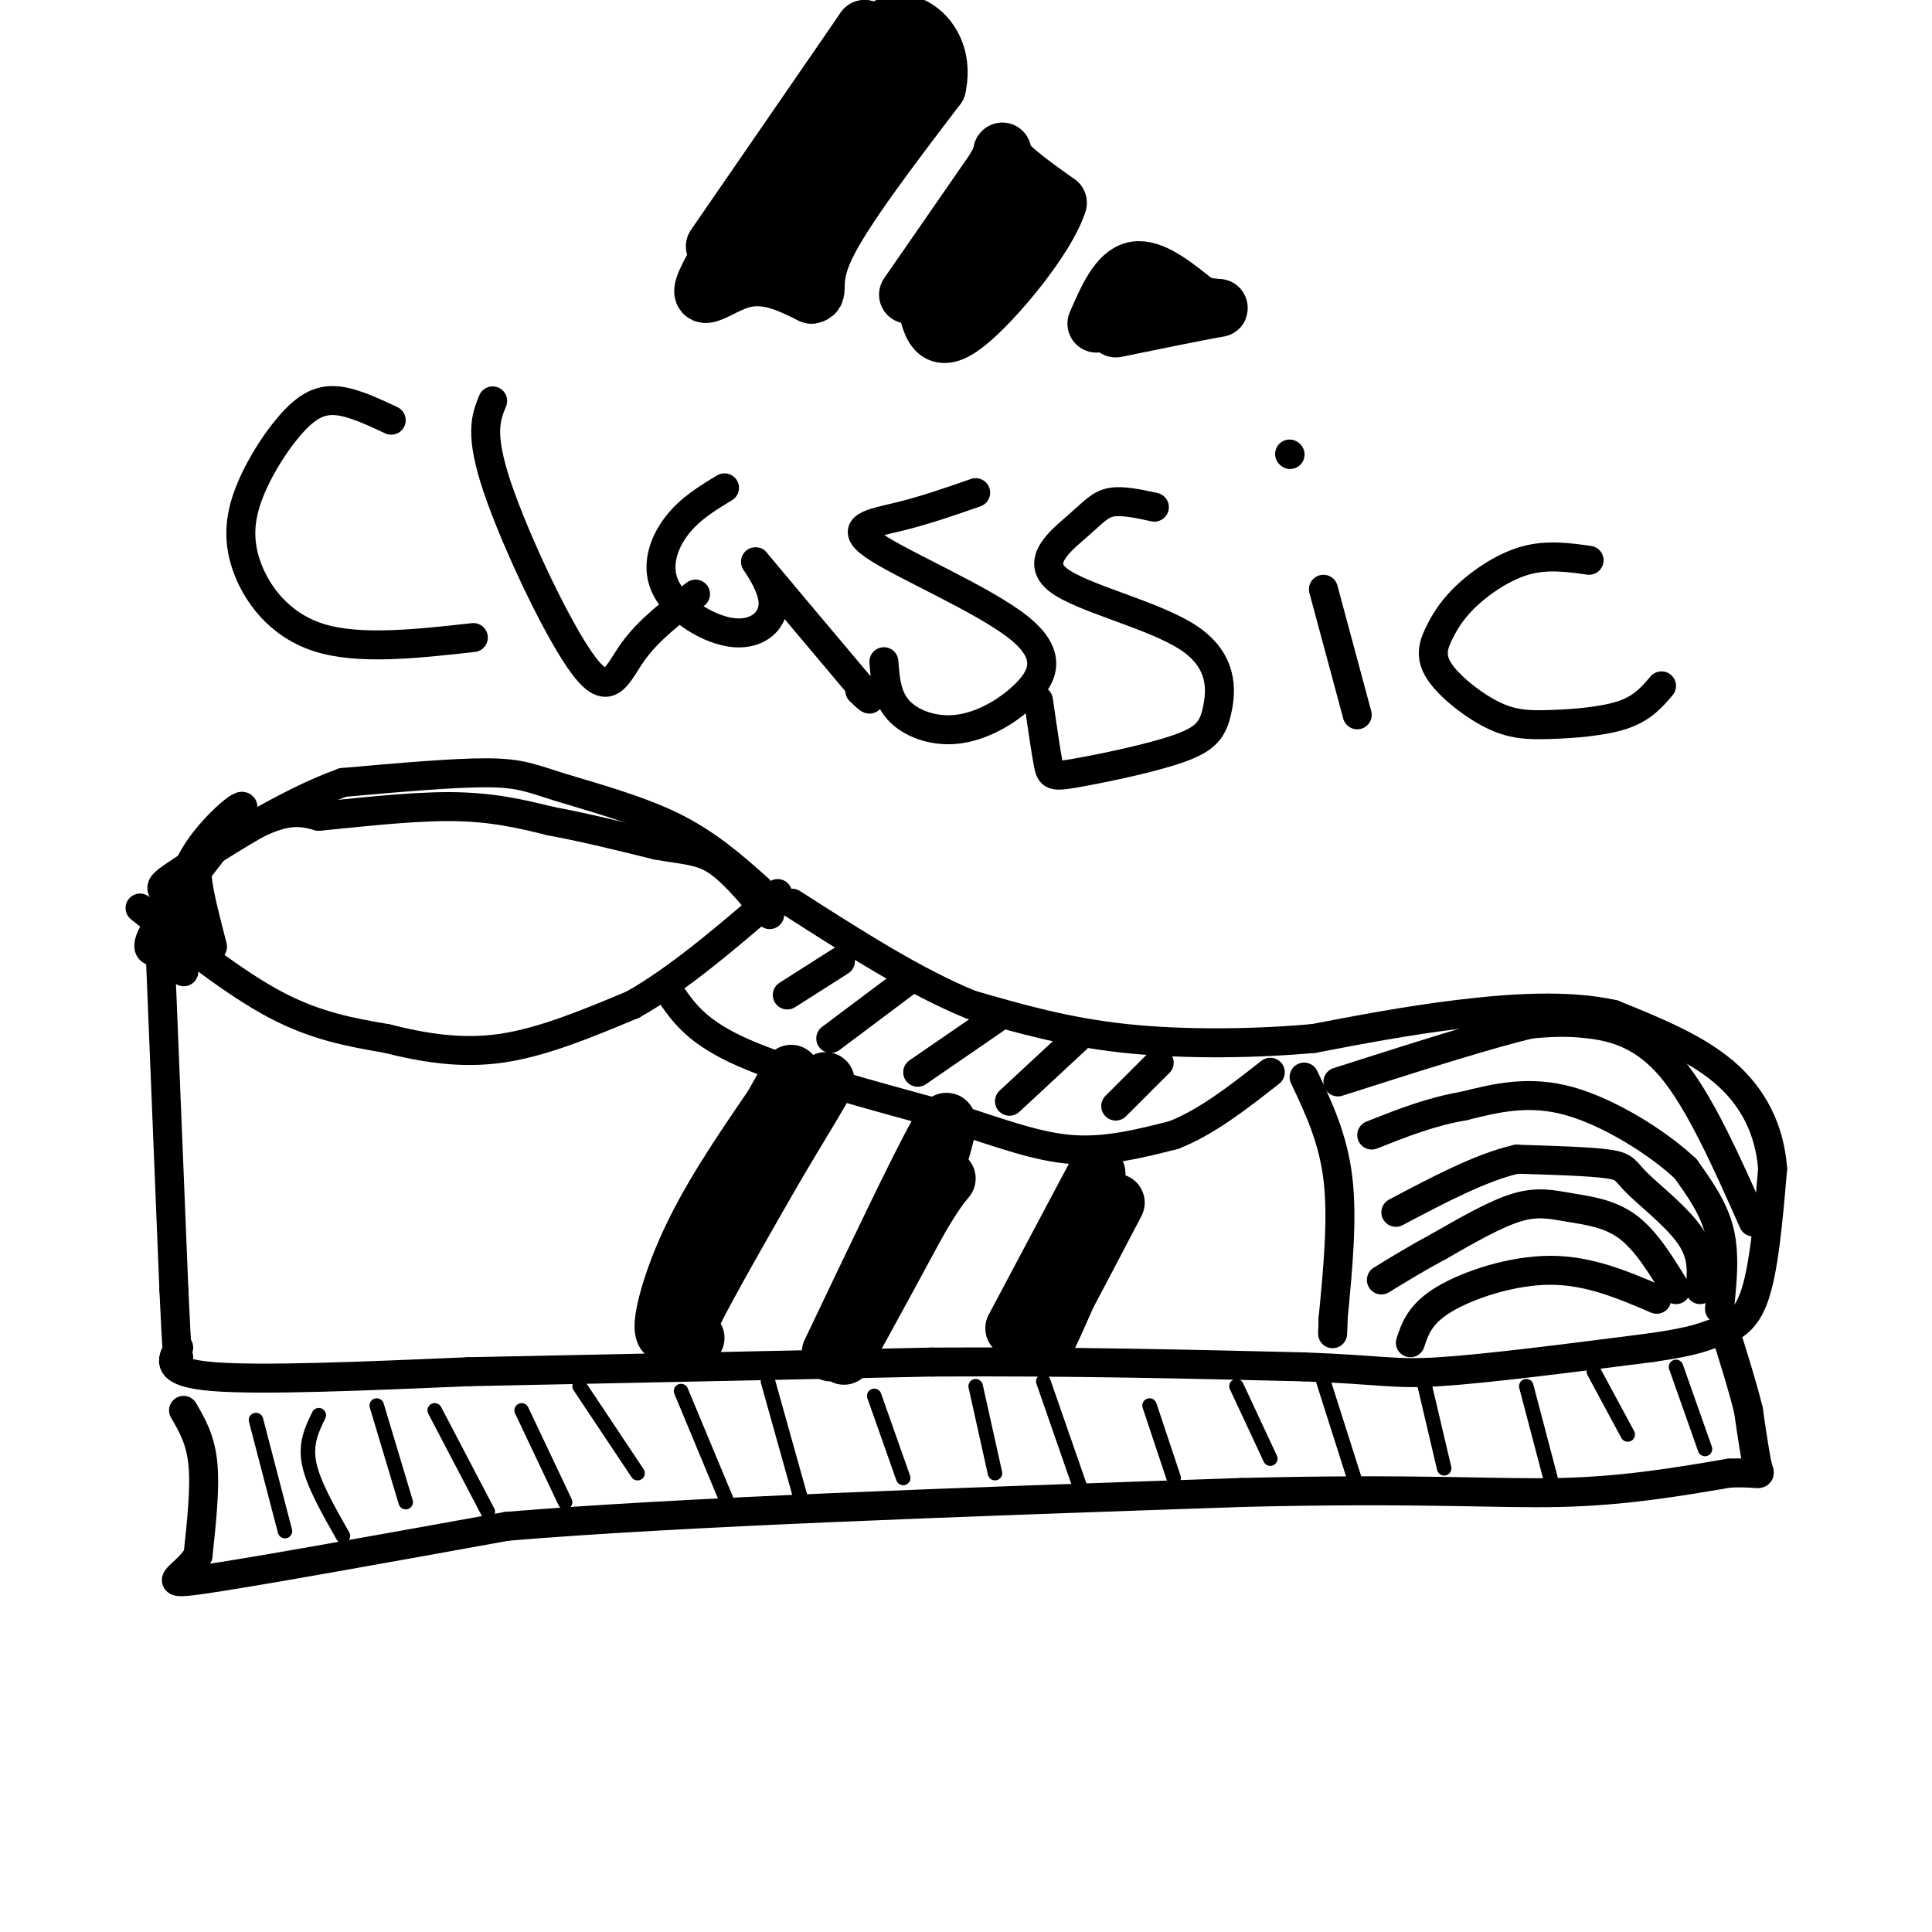 <svg viewBox='0 0 400 400' version='1.1' xmlns='http://www.w3.org/2000/svg' xmlns:xlink='http://www.w3.org/1999/xlink'><g fill='none' stroke='rgb(0,0,0)' stroke-width='6' stroke-linecap='round' stroke-linejoin='round'><path d='M29,188c9.750,7.750 19.500,15.500 28,20c8.500,4.500 15.750,5.750 23,7'/><path d='M80,215c7.711,1.933 15.489,3.267 24,2c8.511,-1.267 17.756,-5.133 27,-9'/><path d='M131,208c9.500,-5.333 19.750,-14.167 30,-23'/><path d='M33,193c0.000,0.000 3.000,74.000 3,74'/><path d='M36,267c0.667,14.667 0.833,14.333 1,14'/><path d='M37,279c-1.500,2.583 -3.000,5.167 7,6c10.000,0.833 31.500,-0.083 53,-1'/><path d='M97,284c24.833,-0.500 60.417,-1.250 96,-2'/><path d='M193,282c28.833,-0.167 52.917,0.417 77,1'/><path d='M270,283c16.244,0.600 18.356,1.600 28,1c9.644,-0.600 26.822,-2.800 44,-5'/><path d='M342,279c9.321,-1.357 10.625,-2.250 13,-3c2.375,-0.750 5.821,-1.357 8,-7c2.179,-5.643 3.089,-16.321 4,-27'/><path d='M367,242c-0.578,-8.111 -4.022,-14.889 -10,-20c-5.978,-5.111 -14.489,-8.556 -23,-12'/><path d='M334,210c-9.356,-2.089 -21.244,-1.311 -32,0c-10.756,1.311 -20.378,3.156 -30,5'/><path d='M272,215c-11.911,1.089 -26.689,1.311 -39,0c-12.311,-1.311 -22.156,-4.156 -32,-7'/><path d='M201,208c-11.500,-4.667 -24.250,-12.833 -37,-21'/><path d='M139,206c2.750,3.917 5.500,7.833 15,12c9.500,4.167 25.750,8.583 42,13'/><path d='M196,231c11.378,3.711 18.822,6.489 26,7c7.178,0.511 14.089,-1.244 21,-3'/><path d='M243,235c6.833,-2.667 13.417,-7.833 20,-13'/><path d='M163,206c0.000,0.000 11.000,-7.000 11,-7'/><path d='M172,215c0.000,0.000 16.000,-12.000 16,-12'/><path d='M190,222c0.000,0.000 16.000,-11.000 16,-11'/><path d='M209,228c0.000,0.000 14.000,-13.000 14,-13'/><path d='M231,229c0.000,0.000 9.000,-9.000 9,-9'/><path d='M270,223c3.000,6.333 6.000,12.667 7,21c1.000,8.333 0.000,18.667 -1,29'/><path d='M276,273c-0.167,5.000 -0.083,3.000 0,1'/><path d='M356,271c0.583,-5.583 1.167,-11.167 0,-16c-1.167,-4.833 -4.083,-8.917 -7,-13'/><path d='M349,242c-5.444,-5.178 -15.556,-11.622 -24,-14c-8.444,-2.378 -15.222,-0.689 -22,1'/><path d='M303,229c-6.833,1.167 -12.917,3.583 -19,6'/><path d='M352,267c0.333,-3.518 0.667,-7.036 -2,-11c-2.667,-3.964 -8.333,-8.375 -11,-11c-2.667,-2.625 -2.333,-3.464 -6,-4c-3.667,-0.536 -11.333,-0.768 -19,-1'/><path d='M314,240c-7.333,1.667 -16.167,6.333 -25,11'/><path d='M347,267c-3.101,-5.089 -6.202,-10.179 -10,-13c-3.798,-2.821 -8.292,-3.375 -12,-4c-3.708,-0.625 -6.631,-1.321 -11,0c-4.369,1.321 -10.185,4.661 -16,8'/><path d='M298,258c-4.667,2.500 -8.333,4.750 -12,7'/><path d='M343,269c-7.000,-3.000 -14.000,-6.000 -22,-6c-8.000,0.000 -17.000,3.000 -22,6c-5.000,3.000 -6.000,6.000 -7,9'/><path d='M363,253c-5.556,-12.511 -11.111,-25.022 -17,-32c-5.889,-6.978 -12.111,-8.422 -17,-9c-4.889,-0.578 -8.444,-0.289 -12,0'/><path d='M317,212c-8.667,2.000 -24.333,7.000 -40,12'/></g>
<g fill='none' stroke='rgb(0,0,0)' stroke-width='12' stroke-linecap='round' stroke-linejoin='round'><path d='M144,277c-2.333,1.750 -4.667,3.500 -1,-4c3.667,-7.500 13.333,-24.250 23,-41'/><path d='M166,232c5.267,-9.089 6.933,-11.311 2,-3c-4.933,8.311 -16.467,27.156 -28,46'/><path d='M140,275c-4.711,4.933 -2.489,-5.733 2,-16c4.489,-10.267 11.244,-20.133 18,-30'/><path d='M160,229c4.044,-7.067 5.156,-9.733 2,-2c-3.156,7.733 -10.578,25.867 -18,44'/><path d='M172,280c9.167,-19.250 18.333,-38.500 22,-45c3.667,-6.500 1.833,-0.250 0,6'/><path d='M194,241c-4.889,10.800 -17.111,34.800 -19,39c-1.889,4.200 6.556,-11.400 15,-27'/><path d='M190,253c3.500,-6.000 4.750,-7.500 6,-9'/><path d='M210,275c0.000,0.000 17.000,-32.000 17,-32'/><path d='M227,243c0.244,2.444 -7.644,24.556 -10,32c-2.356,7.444 0.822,0.222 4,-7'/><path d='M221,268c2.333,-4.333 6.167,-11.667 10,-19'/></g>
<g fill='none' stroke='rgb(0,0,0)' stroke-width='6' stroke-linecap='round' stroke-linejoin='round'><path d='M43,195c0.000,0.000 0.100,0.100 0.1,0.1'/><path d='M44,196c-1.274,-4.911 -2.548,-9.821 -3,-13c-0.452,-3.179 -0.083,-4.625 3,-7c3.083,-2.375 8.881,-5.679 13,-7c4.119,-1.321 6.560,-0.661 9,0'/><path d='M66,169c6.467,-0.578 18.133,-2.022 27,-2c8.867,0.022 14.933,1.511 21,3'/><path d='M114,170c7.167,1.333 14.583,3.167 22,5'/><path d='M136,175c5.644,1.000 8.756,1.000 12,3c3.244,2.000 6.622,6.000 10,10'/><path d='M158,188c1.833,1.833 1.417,1.417 1,1'/><path d='M157,184c-5.274,-4.690 -10.548,-9.381 -18,-13c-7.452,-3.619 -17.083,-6.167 -23,-8c-5.917,-1.833 -8.119,-2.952 -15,-3c-6.881,-0.048 -18.440,0.976 -30,2'/><path d='M71,162c-11.882,4.217 -26.587,13.759 -33,18c-6.413,4.241 -4.534,3.180 -3,7c1.534,3.820 2.724,12.520 3,14c0.276,1.480 -0.362,-4.260 -1,-10'/><path d='M37,191c-0.069,-4.112 0.260,-9.391 4,-15c3.740,-5.609 10.892,-11.549 9,-8c-1.892,3.549 -12.826,16.585 -17,23c-4.174,6.415 -1.587,6.207 1,6'/><path d='M38,292c1.750,3.000 3.500,6.000 4,11c0.500,5.000 -0.250,12.000 -1,19'/><path d='M41,322c-2.733,4.556 -9.067,6.444 1,5c10.067,-1.444 36.533,-6.222 63,-11'/><path d='M105,316c35.833,-3.000 93.917,-5.000 152,-7'/><path d='M257,309c36.756,-0.911 52.644,0.311 66,0c13.356,-0.311 24.178,-2.156 35,-4'/><path d='M358,305c6.867,-0.311 6.533,0.911 6,-1c-0.533,-1.911 -1.267,-6.956 -2,-12'/><path d='M362,292c-1.167,-4.833 -3.083,-10.917 -5,-17'/><path d='M81,87c-3.876,-1.817 -7.753,-3.633 -11,-4c-3.247,-0.367 -5.865,0.717 -9,4c-3.135,3.283 -6.789,8.767 -9,14c-2.211,5.233 -2.980,10.217 -1,16c1.980,5.783 6.709,12.367 15,15c8.291,2.633 20.146,1.317 32,0'/><path d='M102,83c-1.393,3.405 -2.786,6.810 1,18c3.786,11.190 12.750,30.167 18,37c5.250,6.833 6.786,1.524 10,-3c3.214,-4.524 8.107,-8.262 13,-12'/><path d='M150,101c-3.656,2.213 -7.311,4.426 -10,8c-2.689,3.574 -4.411,8.507 -2,13c2.411,4.493 8.956,8.544 14,9c5.044,0.456 8.589,-2.685 8,-7c-0.589,-4.315 -5.311,-9.804 -3,-7c2.311,2.804 11.656,13.902 21,25'/><path d='M178,142c3.500,4.333 1.750,2.667 0,1'/><path d='M202,102c-5.318,1.852 -10.636,3.704 -16,5c-5.364,1.296 -10.775,2.035 -5,6c5.775,3.965 22.735,11.156 30,17c7.265,5.844 4.834,10.340 1,14c-3.834,3.660 -9.071,6.486 -14,7c-4.929,0.514 -9.551,-1.282 -12,-4c-2.449,-2.718 -2.724,-6.359 -3,-10'/><path d='M239,105c-3.337,-0.724 -6.675,-1.448 -9,-1c-2.325,0.448 -3.639,2.067 -7,5c-3.361,2.933 -8.771,7.179 -4,11c4.771,3.821 19.721,7.219 27,12c7.279,4.781 6.887,10.947 6,15c-0.887,4.053 -2.269,5.994 -8,8c-5.731,2.006 -15.812,4.079 -21,5c-5.188,0.921 -5.482,0.692 -6,-2c-0.518,-2.692 -1.259,-7.846 -2,-13'/><path d='M274,122c0.000,0.000 7.000,26.000 7,26'/><path d='M267,94c0.000,0.000 0.100,0.100 0.1,0.1'/><path d='M329,116c-4.299,-0.597 -8.597,-1.193 -13,0c-4.403,1.193 -8.910,4.177 -12,7c-3.090,2.823 -4.761,5.486 -6,8c-1.239,2.514 -2.045,4.881 0,8c2.045,3.119 6.940,6.991 11,9c4.060,2.009 7.285,2.156 12,2c4.715,-0.156 10.918,-0.616 15,-2c4.082,-1.384 6.041,-3.692 8,-6'/></g>
<g fill='none' stroke='rgb(0,0,0)' stroke-width='12' stroke-linecap='round' stroke-linejoin='round'><path d='M148,51c0.000,0.000 31.000,-45.000 31,-45'/><path d='M179,6c-2.048,3.405 -22.667,34.417 -30,47c-7.333,12.583 -1.381,6.738 4,5c5.381,-1.738 10.190,0.631 15,3'/><path d='M168,61c1.978,-0.289 -0.578,-2.511 3,-10c3.578,-7.489 13.289,-20.244 23,-33'/><path d='M194,18c1.933,-8.778 -4.733,-14.222 -9,-13c-4.267,1.222 -6.133,9.111 -8,17'/><path d='M177,22c-8.310,12.607 -25.083,35.625 -22,33c3.083,-2.625 26.024,-30.893 31,-37c4.976,-6.107 -8.012,9.946 -21,26'/><path d='M165,44c-5.756,7.333 -9.644,12.667 -5,7c4.644,-5.667 17.822,-22.333 31,-39'/><path d='M188,61c0.000,0.000 18.000,-26.000 18,-26'/><path d='M206,35c2.756,-4.889 0.644,-4.111 2,-2c1.356,2.111 6.178,5.556 11,9'/><path d='M219,42c-2.156,7.089 -13.044,20.311 -19,25c-5.956,4.689 -6.978,0.844 -8,-3'/><path d='M192,64c1.167,-3.333 8.083,-10.167 15,-17'/><path d='M227,67c2.250,-5.167 4.500,-10.333 8,-11c3.500,-0.667 8.250,3.167 13,7'/><path d='M248,63c3.578,1.133 6.022,0.467 3,1c-3.022,0.533 -11.511,2.267 -20,4'/></g>
<g fill='none' stroke='rgb(0,0,0)' stroke-width='3' stroke-linecap='round' stroke-linejoin='round'><path d='M53,294c0.000,0.000 6.000,23.000 6,23'/><path d='M66,293c-1.417,2.917 -2.833,5.833 -2,10c0.833,4.167 3.917,9.583 7,15'/><path d='M78,291c0.000,0.000 6.000,20.000 6,20'/><path d='M90,292c0.000,0.000 11.000,21.000 11,21'/><path d='M108,292c0.000,0.000 9.000,19.000 9,19'/><path d='M120,287c0.000,0.000 12.000,18.000 12,18'/><path d='M141,288c0.000,0.000 10.000,24.000 10,24'/><path d='M159,286c0.000,0.000 7.000,25.000 7,25'/><path d='M181,289c0.000,0.000 6.000,17.000 6,17'/><path d='M202,287c0.000,0.000 4.000,18.000 4,18'/><path d='M216,286c0.000,0.000 8.000,23.000 8,23'/><path d='M238,291c0.000,0.000 5.000,15.000 5,15'/><path d='M256,287c0.000,0.000 7.000,15.000 7,15'/><path d='M274,286c0.000,0.000 7.000,22.000 7,22'/><path d='M295,287c0.000,0.000 4.000,17.000 4,17'/><path d='M316,287c0.000,0.000 5.000,19.000 5,19'/><path d='M330,284c0.000,0.000 7.000,13.000 7,13'/><path d='M347,283c0.000,0.000 6.000,17.000 6,17'/></g>
</svg>